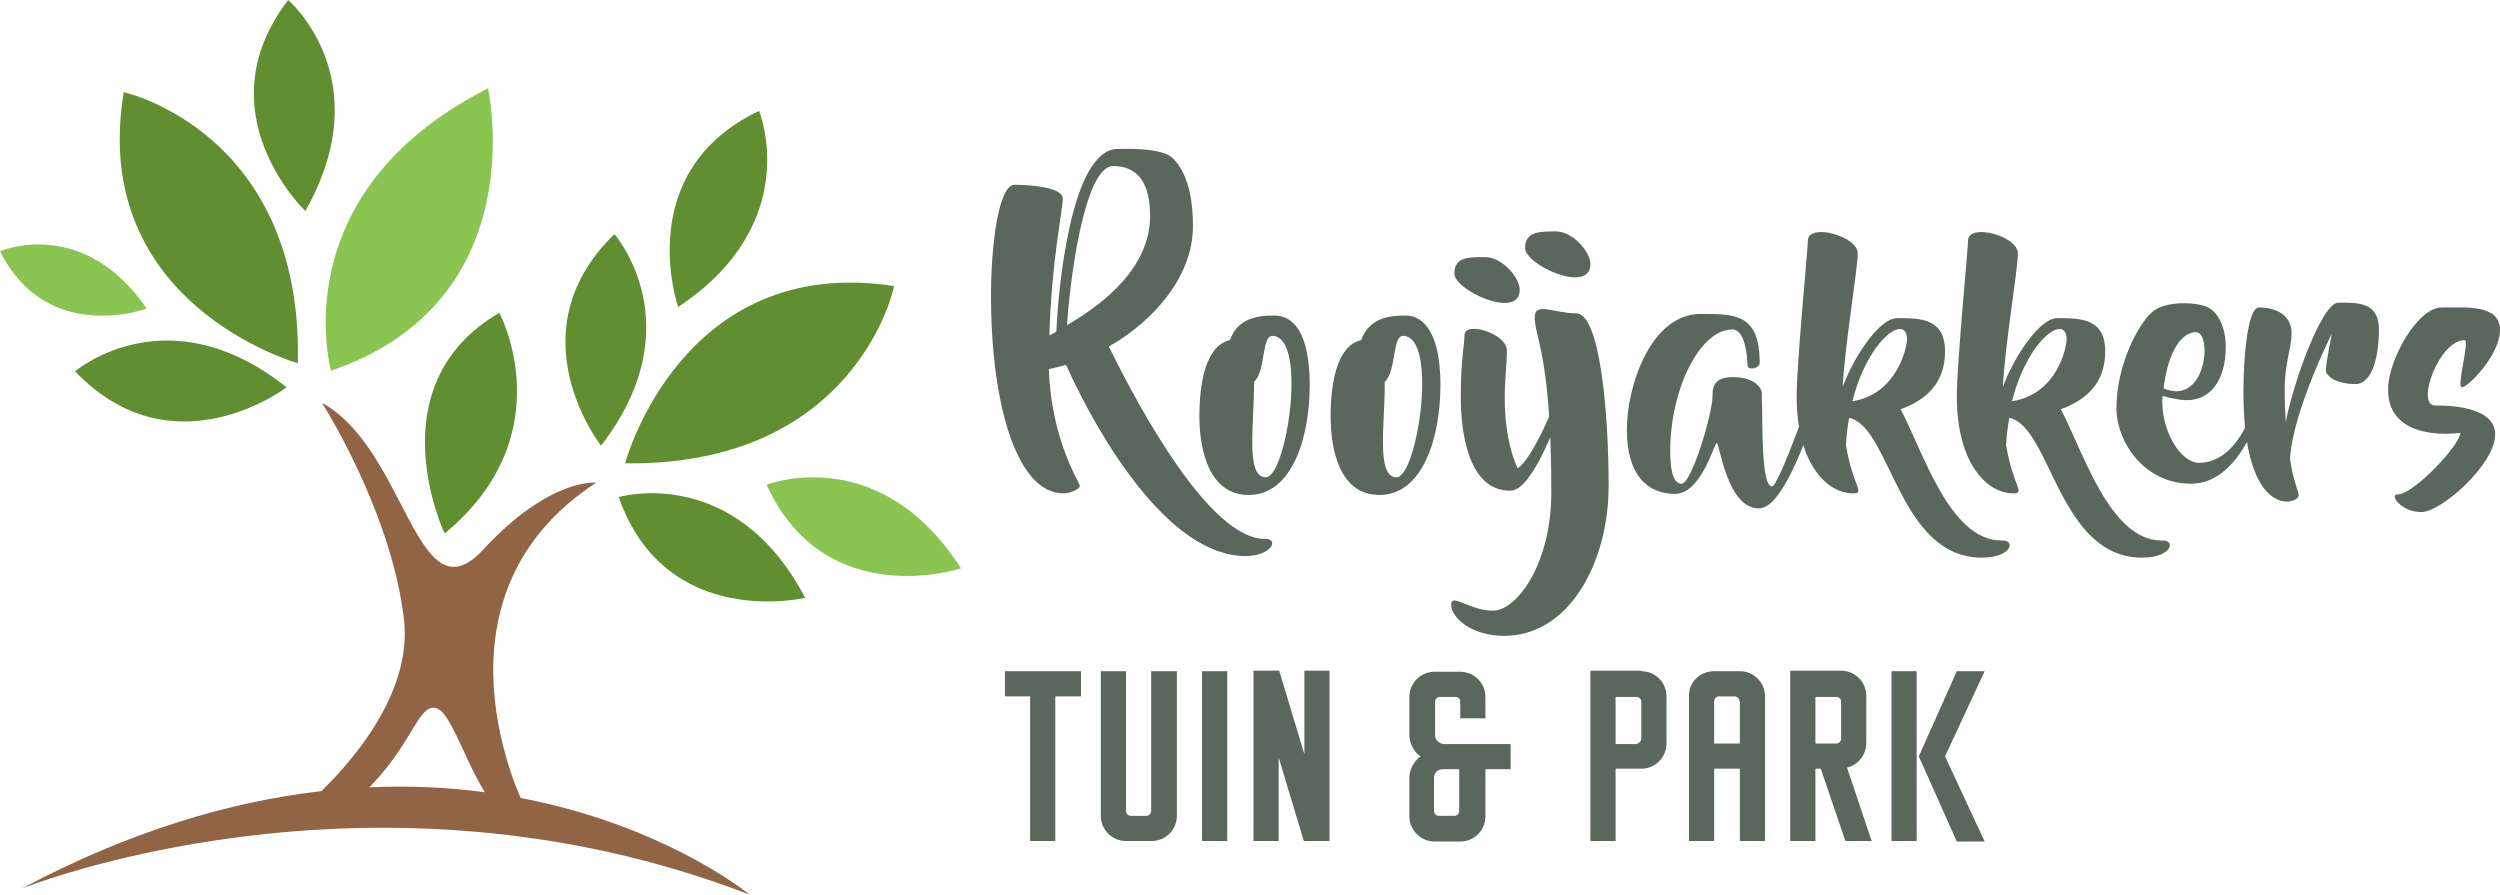 <?xml version="1.0" encoding="utf-8"?>
<!-- Generator: Adobe Illustrator 23.0.4, SVG Export Plug-In . SVG Version: 6.00 Build 0)  -->
<svg version="1.1" id="Laag_1" xmlns="http://www.w3.org/2000/svg" xmlns:xlink="http://www.w3.org/1999/xlink" x="0px" y="0px"
	 viewBox="0 0 466.7 167" style="enable-background:new 0 0 466.7 167;" xml:space="preserve">
<style type="text/css">
	.st0{fill:#59685B;}
	.st1{fill:#916446;}
	.st2{fill:#608E30;}
	.st3{fill:#8AC551;}
</style>
<g>
	<g>
		<path class="st0" d="M201.8,130H197v27h-4.7v-27h-4.7v-4.7h14.2V130z"/>
		<path class="st0" d="M219.7,125.3v27c0,2.6-2.1,4.7-4.7,4.7h-4.8c-2.6,0-4.7-2.1-4.7-4.7v-27h4.7v26.1c0,0.5,0.4,0.9,0.9,0.9h2.9
			c0.5,0,0.9-0.4,0.9-0.9v-26.1H219.7z"/>
		<path class="st0" d="M224.4,125.3h4.7V157h-4.7V125.3z"/>
		<path class="st0" d="M248.2,157h-4.8l-4.7-15.6V157h-4.7v-31.8h4.8l4.7,15.6v-15.6h4.7V157z"/>
		<path class="st0" d="M282,143.6h-4.7c0,3.6,0,8.8,0,8.8c0,2.6-2.1,4.7-4.7,4.7h-4.8c-2.6,0-4.7-2.2-4.7-4.7c0,0,0-4.3,0-7.1
			c0-1.5,0.7-2.9,1.8-3.9l0.3-0.2l-0.3-0.2c-1.1-0.9-1.8-2.3-1.8-3.9c0-2.8,0-7,0-7c0-2.6,2.1-4.7,4.7-4.7h4.8
			c2.6,0,4.7,2.1,4.7,4.7c0,0,0,1.9,0,4h-4.7V131c0-0.6-0.4-0.9-0.9-0.9h-2.9c-0.5,0-0.9,0.4-0.9,0.9v6.3c0,0.8,0.7,1.5,1.6,1.6H282
			V143.6z M272.5,143.6h-3.2c-0.9,0-1.6,0.7-1.6,1.5v6.3c0,0.5,0.4,0.9,0.9,0.9h2.9c0.5,0,0.9-0.4,0.9-0.9V143.6z"/>
		<path class="st0" d="M306.4,125.3c2.6,0,4.7,2.1,4.7,4.7v8.8c0,2.6-2.1,4.7-4.7,4.7h-4.8V157h-4.7v-31.8H306.4z M306.4,137.9v-6.9
			c0-0.5-0.4-0.9-0.9-0.9h-3.9v8.8h3.9C305.9,138.8,306.4,138.4,306.4,137.9z"/>
		<path class="st0" d="M320,125.3h4.8c2.6,0,4.7,2.1,4.7,4.7v27h-4.7v-13.5H320V157h-4.7v-27C315.2,127.4,317.3,125.3,320,125.3z
			 M324.7,130.9c0-0.5-0.4-0.9-0.9-0.9h-2.9c-0.5,0-0.9,0.4-0.9,0.9v7.9h4.8V130.9z"/>
		<path class="st0" d="M344.5,157l-4.6-13.5h-1V157h-4.7v-31.8h9.5c2.6,0,4.7,2.1,4.7,4.7v8.8c0,2.2-1.5,4.1-3.6,4.6l4.6,13.7H344.5
			z M338.9,138.8h3.9c0.5,0,0.9-0.4,0.9-0.9v-6.9c0-0.5-0.4-0.9-0.9-0.9h-3.9V138.8z"/>
		<path class="st0" d="M353.1,125.3h4.7V157h-4.7V125.3z M363.1,141.2l7.4,15.9h-5.2l-7.1-15.9l7.1-15.9h5.2L363.1,141.2z"/>
	</g>
</g>
<g>
	<path class="st1" d="M4,165.9c0,0,65-26.3,135.9,1.1C140,167,85.7,122.4,4,165.9z"/>
</g>
<g>
	<path class="st1" d="M97.9,150.5c0,0-19.7-38.8,13.4-60.4c0,0-8.6-1-21.1,12.5C77.8,116,75.9,83.8,60.1,75.2
		c0,0,12.9,20.1,15.3,40.3c2.4,20.1-22.5,38.4-22.5,38.4s9.1,0.5,16.8-7.7c7.7-8.2,8.6-15.3,12-13.9c3.4,1.4,7.2,17.3,13.4,20.6
		C101.3,156.2,103.2,159.1,97.9,150.5z"/>
</g>
<path class="st2" d="M116.7,86.5c0,0,10.4-39.2,50.2-33.1C167,53.4,160,87,116.7,86.5z"/>
<path class="st2" d="M112.2,83.2c0,0-16.5-21,2.5-39.5C114.7,43.7,129.6,60.7,112.2,83.2z"/>
<path class="st2" d="M126.6,57.3c0,0-8.8-25.2,15.1-36.6C141.7,20.7,150.3,41.6,126.6,57.3z"/>
<path class="st2" d="M57,39.4c0,0-19.3-18.4-3.2-39.4C53.8,0,71,14.7,57,39.4z"/>
<path class="st3" d="M27.4,57.6c0,0-18.6,6.9-27.4-10.7C0,46.9,15.4,40.2,27.4,57.6z"/>
<path class="st3" d="M179.4,106.1c0,0-25.3,8.4-36.3-15.6C143,90.5,164.1,82.2,179.4,106.1z"/>
<path class="st2" d="M83,99.6c0,0-13.1-27.6,10.2-41.2C93.2,58.3,105.4,81.1,83,99.6z"/>
<path class="st2" d="M150.3,111.6c0,0-26,6.2-34.8-18.8C115.4,92.8,137.1,86.4,150.3,111.6z"/>
<path class="st2" d="M55.6,67.8c0,0-39.1-10.9-32.5-50.6C23.1,17.2,56.6,24.6,55.6,67.8z"/>
<path class="st2" d="M53.5,72.3c0,0-21.2,16.2-39.5-3C14.1,69.3,31.2,54.6,53.5,72.3z"/>
<path class="st3" d="M91.1,16.5c0,0,8.9,39.7-29.3,52.7C61.8,69.2,52.4,36.1,91.1,16.5z"/>
<g>
	<path class="st0" d="M232.5,103.8c-14.4,0-27.5-22.4-33.5-35.7c-1.1,0.3-2.1,0.6-3.2,0.8c0.4,13.1,5.8,21.4,5.8,21.8
		c0,0.5-1.6,1.4-3.1,1.4c-8.6,0-13.5-16.4-13.5-36.9c0-9.4,1.4-20.7,4.4-20.7c2.3,0,9,0.3,9,2.6c0,2.1-2.1,11.5-2.5,25.5
		c0.4-0.2,0.9-0.4,1.3-0.7c0.3-7.2,2.6-34.1,11.5-34.1c1.4,0,8.3-0.3,10.3,1.8c2.1,2.1,3.7,6,3.7,12.6c0,9.2-7,17.5-15.7,22.5
		c5.8,11.8,18.9,35.9,29.1,35.9C238.9,100.5,237.4,103.8,232.5,103.8z M199.2,60.7c7-4.1,15.5-10.8,15.5-20.4c0-8-3.9-9.3-6.9-9.3
		C202.3,31,199.6,53.5,199.2,60.7z"/>
	<path class="st0" d="M244.5,71.9c0,9.6-3.2,20.5-11.4,20.5c-7.4,0-9.2-8.4-9.2-14.7c0-5.9,1.1-13.2,5.7-14.2
		c1.5-4.2,5.3-4.6,8.3-4.6C241.6,58.9,244.5,62.4,244.5,71.9z M237.5,62.7c-2,0-1.2,6.6-3.4,8.6c0.1,7.6-1.7,17.8,2.2,17.8
		C240.2,89.1,244.2,62.7,237.5,62.7z"/>
	<path class="st0" d="M268.9,71.9c0,9.6-3.2,20.5-11.4,20.5c-7.4,0-9.1-8.4-9.1-14.7c0-5.9,1.1-13.2,5.7-14.2
		c1.5-4.2,5.3-4.6,8.3-4.6C265.9,58.9,268.9,62.4,268.9,71.9z M261.9,62.7c-2,0-1.2,6.6-3.4,8.6c0.1,7.6-1.7,17.8,2.2,17.8
		C264.6,89.1,268.6,62.7,261.9,62.7z"/>
	<path class="st0" d="M271.5,51.1c0-3.2,2.7-3.1,5.8-3.1c3.1,0,6.4,3.8,6.4,6.1C283.7,59.8,271.5,54.2,271.5,51.1z M292.2,73.9
		c-0.8,2.9-5.9,17.7-10.2,17.7c-0.1,0-0.1,0-0.1,0c-8.1,0-9.2-11.7-9.2-17.5c0-7.3,0.7-9.9,0.7-11.5c0-2.8,7.9-0.3,7.9,2.8
		c0,2.3-0.4,6-0.4,8.7c0,6.7,1.3,10.9,2.4,13.3c2.6-1.4,7.1-12.1,7.5-13.7C291.3,72.2,292.4,72.9,292.2,73.9z"/>
	<path class="st0" d="M300.3,90.7c0,14.2-7.3,28-19.5,28c-6.1,0-9.9-3.4-9.9-5.8c0-2.3,3.4,1.1,7.8,1.1c4.4,0,10.9-8.6,10.9-22.1
		c0-25.6-3.1-28.8-3.1-32.7c0-2.9,3.7-0.7,7.8-0.7C298.6,58.6,300.3,76.5,300.3,90.7z M284.7,46.3c0-3.1,2.7-3.1,5.8-3.1
		c3.1,0,6.4,3.8,6.4,6.1C296.9,55,284.7,49.5,284.7,46.3z"/>
	<path class="st0" d="M341.1,69.8c-0.3,1.4-6.5,23-11.8,24.9c-0.2,0.1-0.6,0.2-1,0.2c-5.9,0-7.3-12.2-7.8-12.2
		c-0.5,0-2.9,9.5-7.8,9.5c-5,0-9-3.3-9-12c0-8.2,4.5-21.6,13.8-21.6c6.5,0,11,0,11,9.2c0,0.9-2.3,1.6-2.3,0.2c0-1.4-0.4-6.5-2.8-6.5
		c-6.1,0-11.6,11.2-11.6,22.7c0,2.3,0.2,6.1,2.1,6.1c1.9,0,5.8-13.1,5.8-16.4c0-1.3,0-3.5,3.8-3.5c3.8,0,5.4,1.8,5.4,3.1
		c0,0.4,0,0.7,0,1c0.2,4.3-0.2,16.3,1.9,16.3c1.3,0,8.2-19.8,8.6-21.2C340,68.2,341.5,68.2,341.1,69.8z"/>
	<path class="st0" d="M370,104.1c-15.6,0-17-24.4-24.8-26.1c-0.3,1.6-0.5,3.3-0.6,5.1c1.3,7.8,3.7,9,1.3,9
		c-4.8,0-10.5-5.5-10.5-18.1c0-6.1,2.1-27.7,2.1-29.1c0-3.3,9.3-0.9,9.3,2.4c0,3-2.4,17-2.8,24.9c2.3-6.1,7-12.8,10.1-12.8
		c4.2,0,9-0.1,9,6.2c0,6-3.6,9.1-8.3,10.8c4.1,7.6,9.1,24.5,18.8,24.5C376.4,100.7,375.6,104.1,370,104.1z M356,63.4
		c0-5-7.2-0.3-10.2,11.5C354.2,73.6,356,64.7,356,63.4z"/>
	<path class="st0" d="M399.9,104.1c-15.6,0-17-24.4-24.8-26.1c-0.3,1.6-0.5,3.3-0.6,5.1c1.3,7.8,3.7,9,1.3,9
		c-4.8,0-10.5-5.5-10.5-18.1c0-6.1,2.1-27.7,2.1-29.1c0-3.3,9.3-0.9,9.3,2.4c0,3-2.4,17-2.8,24.9c2.3-6.1,7-12.8,10.1-12.8
		c4.2,0,9-0.1,9,6.2c0,6-3.6,9.1-8.3,10.8c4.1,7.6,9.1,24.5,18.8,24.5C406.3,100.7,405.5,104.1,399.9,104.1z M385.8,63.4
		c0-5-7.2-0.3-10.2,11.5C384.1,73.6,385.8,64.7,385.8,63.4z"/>
	<path class="st0" d="M422.9,73.7c-0.4,1.3-4.1,16.6-13.9,16.6c-8.7,0-13.9-7.8-13.9-14.1c0-8.1,4.1-15.7,6.6-17.9
		c2.6-2.3,8.6-1.9,10.5-0.9c1.9,0.9,3.3,3.8,3.3,7.3c0,6.6-3.1,10-7.2,10c-1.5,0-3.3-0.4-4.6-0.8c-0.5,6.2,3.3,12.5,6.8,12.5
		c8,0,10.8-12.2,11.2-13.2C422.1,72,423.4,72.4,422.9,73.7z M403.9,72.5c8,3.4,9.2-10.5,6-10.5C406.6,62.1,404.5,67.1,403.9,72.5z"
		/>
	<path class="st0" d="M444.1,61.5c0,5.2-1.3,10.2-4.4,10.2c-3.2,0-5.5-1.3-5.5-2.6c0-1.4,1.1-6.8,1.1-6.8s-7.3,14.5-7.8,23.4
		c0.7,4.6,1.6,5.8,1.6,6.8c0,1.7-10.3,4.8-10.3-19.4c0-6.4,0.8-15.7,2.9-15.7c4.2,0,6.1,2.2,6.1,4.8c0,2.6-1.3,5.7-1.3,10.5
		c0,2.3,0.1,4.3,0.2,6.1c1.6-8.2,6.9-22.3,9.8-22.3C440,56.5,444.1,56.3,444.1,61.5z"/>
	<path class="st0" d="M455.8,57.4c4.6,0,10.9-0.6,10.9,4.2c0,4.7-6,10.7-7.1,10.7c-1.1,0,1.5-8.8,0.5-8.8c-4.8,0-9.2,12.2-5.5,12.2
		c1.6,0,11.2-0.1,11.2,5.4c0,5.6-10.1,14.5-13.8,14.5s-6.1-3.3-4.4-3.3c3,0,11.7-9.3,11.7-11.5c0,0-13.5,2.1-13.5-8.1
		C445.8,67.2,451.3,57.4,455.8,57.4z"/>
</g>
</svg>
